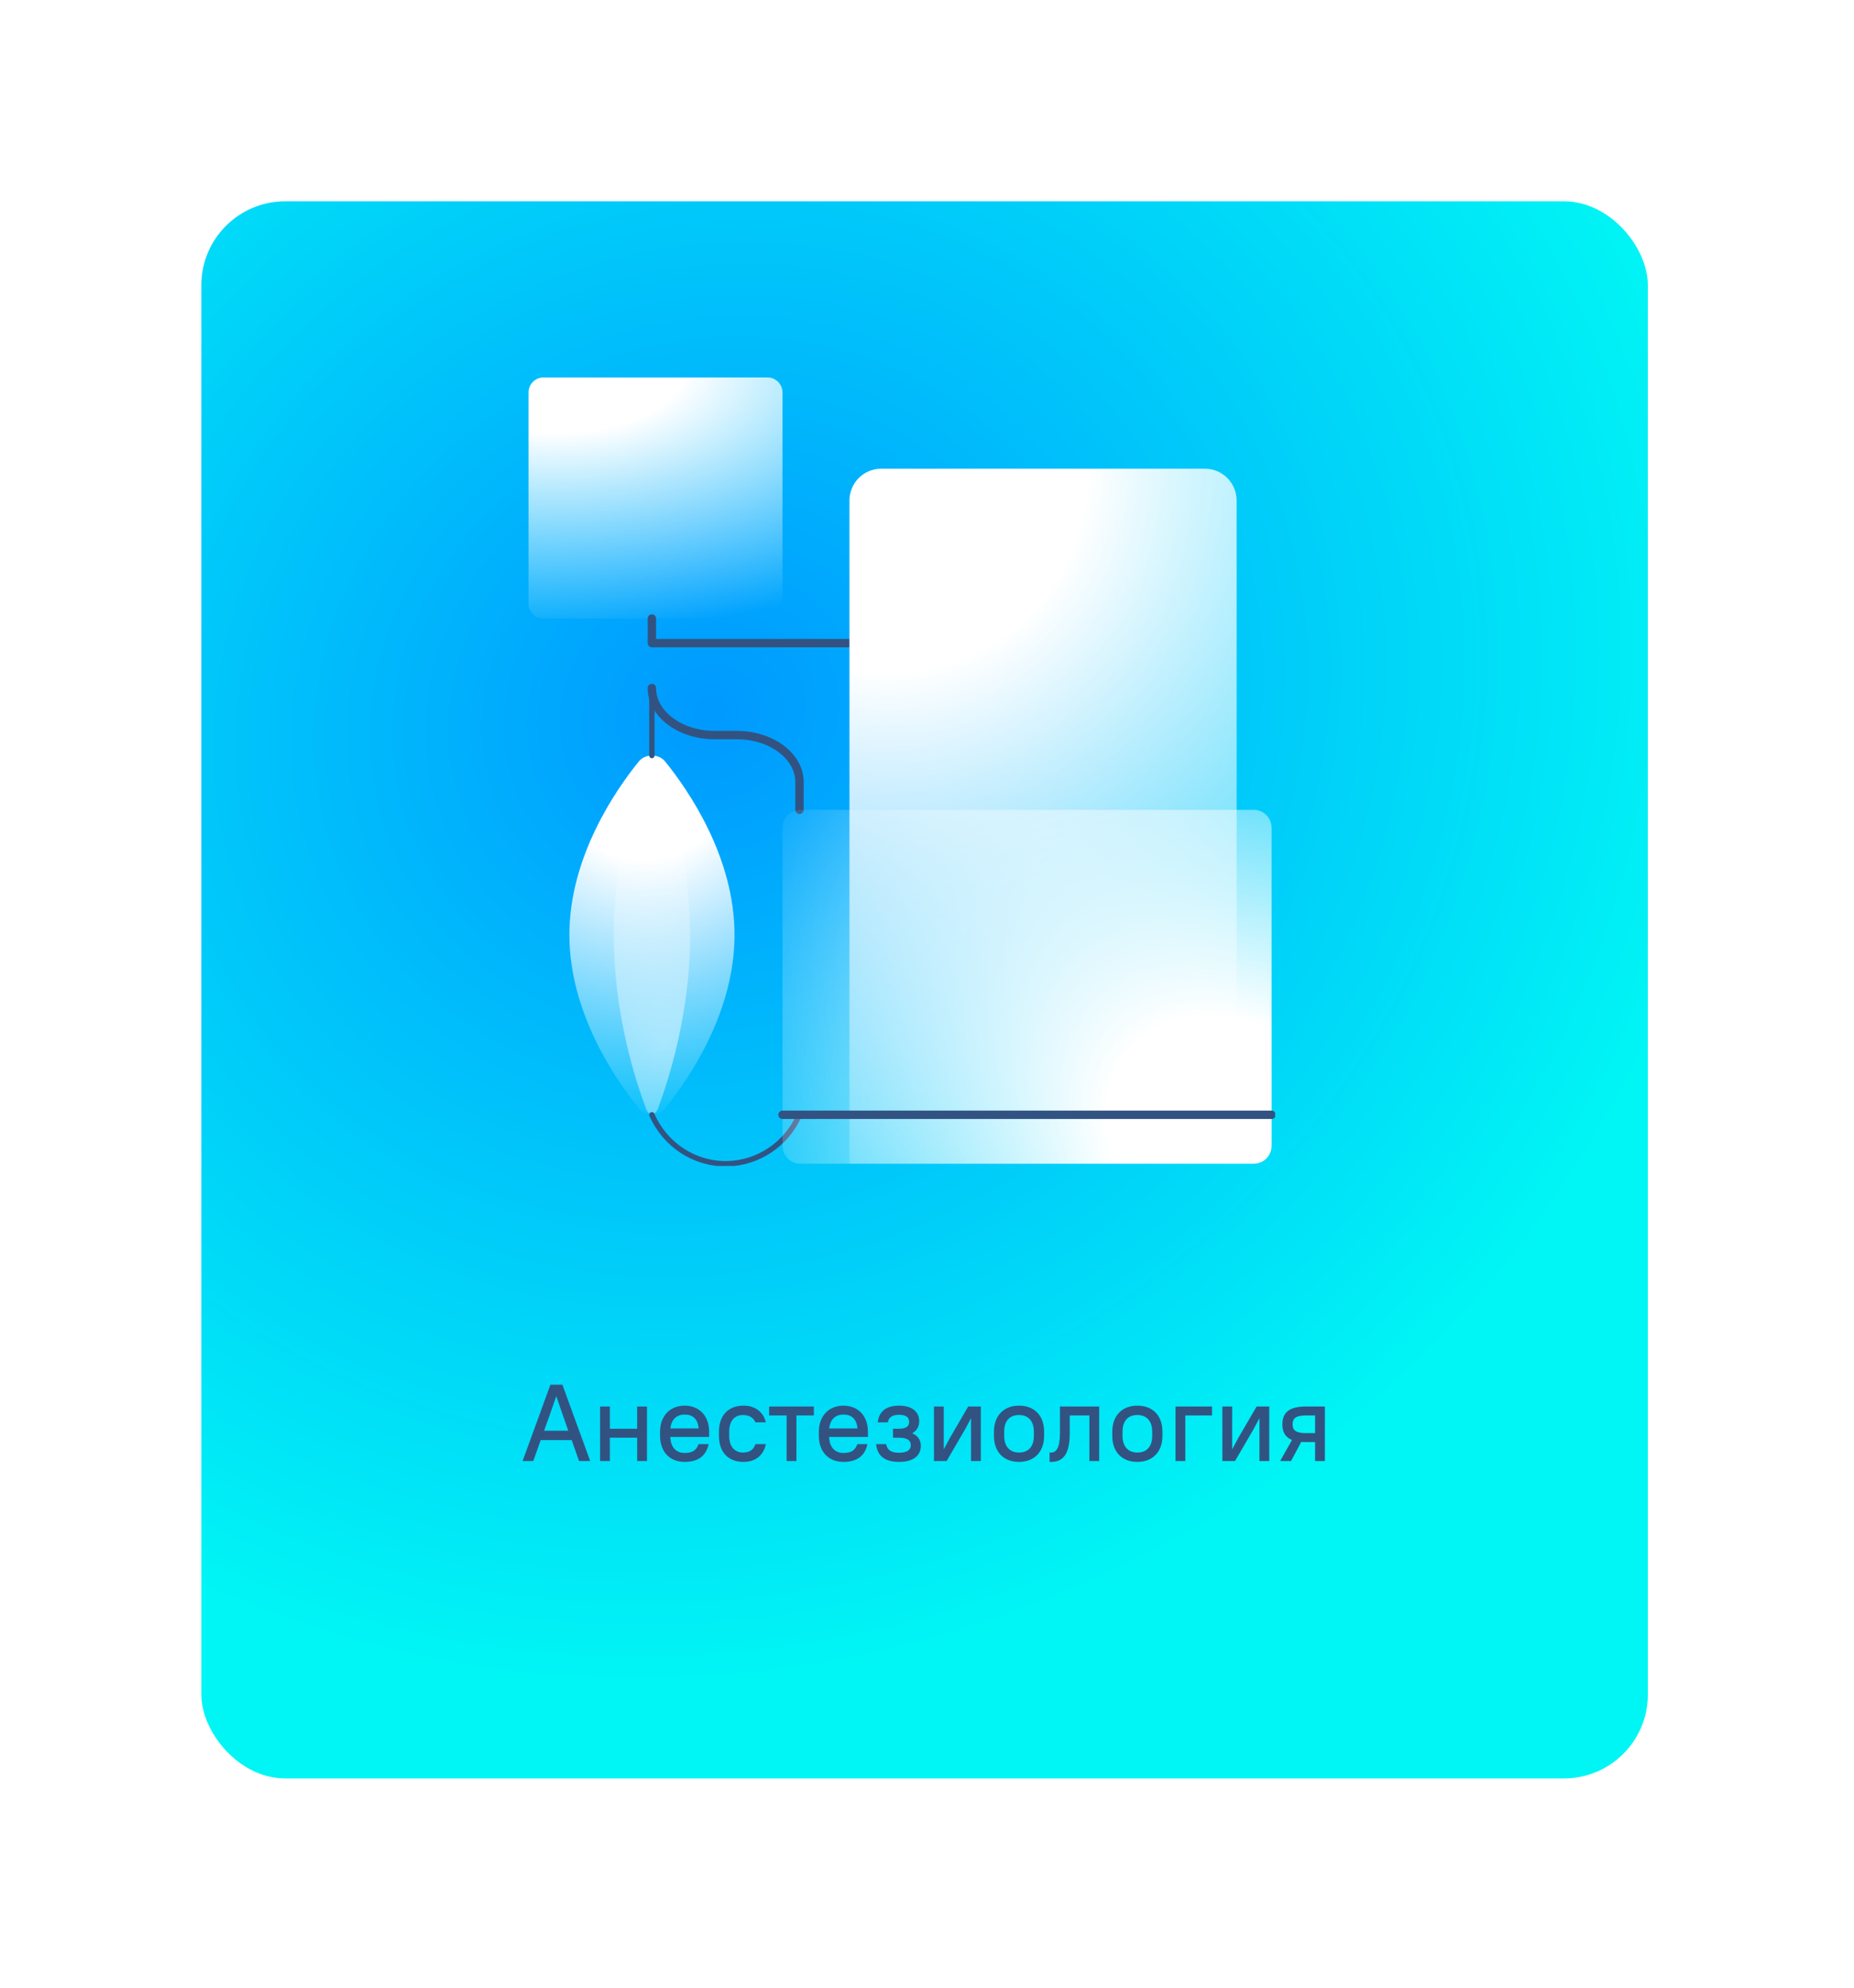 <?xml version="1.0" encoding="UTF-8"?> <svg xmlns="http://www.w3.org/2000/svg" width="221" height="237" viewBox="0 0 221 237" fill="none"> <g filter="url(#filter0_d_579_1835)"> <rect x="24" y="24" width="172.426" height="188.017" rx="10" fill="url(#paint0_radial_579_1835)"></rect> </g> <path d="M69.028 174.178H70.354L67.039 165.078H65.609L62.294 174.178H63.568L64.452 171.682H68.144L69.028 174.178ZM65.635 168.38L66.311 166.443L66.974 168.38L67.741 170.564H64.855L65.635 168.38ZM75.949 174.178H77.119V167.678H75.949V170.33H72.699V167.678H71.529V174.178H72.699V171.396H75.949V174.178ZM81.605 174.282C83.36 174.282 84.205 173.437 84.465 172.163H83.269C83.009 172.839 82.632 173.216 81.605 173.216C80.63 173.216 79.941 172.566 79.902 171.305H84.53V170.681C84.53 168.77 83.334 167.574 81.605 167.574C79.889 167.574 78.68 168.783 78.68 170.681V171.175C78.68 173.099 79.863 174.282 81.605 174.282ZM81.605 168.64C82.58 168.64 83.178 169.147 83.282 170.291H79.915C80.032 169.186 80.682 168.64 81.605 168.64ZM88.626 174.282C90.147 174.282 91.031 173.411 91.291 172.163H90.043C89.848 172.761 89.445 173.164 88.561 173.164C87.599 173.164 86.923 172.488 86.923 171.175V170.681C86.923 169.355 87.586 168.692 88.561 168.692C89.432 168.692 89.848 169.108 90.043 169.563H91.291C91.031 168.458 90.147 167.574 88.626 167.574C86.845 167.574 85.701 168.718 85.701 170.681V171.175C85.701 173.151 86.832 174.282 88.626 174.282ZM91.685 168.744H93.765V174.178H94.935V168.744H97.015V167.678H91.685V168.744ZM100.534 174.282C102.289 174.282 103.134 173.437 103.394 172.163H102.198C101.938 172.839 101.561 173.216 100.534 173.216C99.559 173.216 98.87 172.566 98.831 171.305H103.459V170.681C103.459 168.77 102.263 167.574 100.534 167.574C98.818 167.574 97.609 168.783 97.609 170.681V171.175C97.609 173.099 98.792 174.282 100.534 174.282ZM100.534 168.64C101.509 168.64 102.107 169.147 102.211 170.291H98.844C98.961 169.186 99.611 168.64 100.534 168.64ZM107.164 167.574C105.539 167.574 104.759 168.354 104.629 169.563H105.825C105.955 169.004 106.293 168.666 107.164 168.666C108.035 168.666 108.373 169.004 108.373 169.498C108.373 170.018 108.035 170.33 107.164 170.33H106.449V171.396H107.164C108.191 171.396 108.568 171.747 108.568 172.293C108.568 172.813 108.191 173.19 107.164 173.19C106.137 173.19 105.76 172.813 105.63 172.163H104.434C104.564 173.476 105.37 174.282 107.164 174.282C108.958 174.282 109.764 173.476 109.764 172.358C109.764 171.708 109.439 171.175 108.737 170.863C109.296 170.564 109.569 170.057 109.569 169.433C109.569 168.354 108.789 167.574 107.164 167.574ZM115.749 174.178H116.919V167.678H115.411L113.214 171.448L112.499 172.787V167.678H111.329V174.178H112.837L115.034 170.408L115.749 169.069V174.178ZM121.47 174.282C123.277 174.282 124.46 173.099 124.46 171.175V170.681C124.46 168.744 123.29 167.574 121.47 167.574C119.663 167.574 118.48 168.757 118.48 170.681V171.175C118.48 173.112 119.65 174.282 121.47 174.282ZM121.47 173.164C120.391 173.164 119.702 172.475 119.702 171.175V170.681C119.702 169.368 120.378 168.692 121.47 168.692C122.549 168.692 123.238 169.381 123.238 170.681V171.175C123.238 172.488 122.562 173.164 121.47 173.164ZM125.111 174.282H125.306C126.658 174.282 127.516 173.437 127.516 170.876V168.744H129.856V174.178H131.026V167.678H126.346V170.876C126.346 172.683 125.865 173.164 125.306 173.164H125.111V174.282ZM135.575 174.282C137.382 174.282 138.565 173.099 138.565 171.175V170.681C138.565 168.744 137.395 167.574 135.575 167.574C133.768 167.574 132.585 168.757 132.585 170.681V171.175C132.585 173.112 133.755 174.282 135.575 174.282ZM135.575 173.164C134.496 173.164 133.807 172.475 133.807 171.175V170.681C133.807 169.368 134.483 168.692 135.575 168.692C136.654 168.692 137.343 169.381 137.343 170.681V171.175C137.343 172.488 136.667 173.164 135.575 173.164ZM140.122 174.178H141.292V168.744H144.477V167.678H140.122V174.178ZM150.128 174.178H151.298V167.678H149.79L147.593 171.448L146.878 172.787V167.678H145.708V174.178H147.216L149.413 170.408L150.128 169.069V174.178ZM152.859 169.81C152.859 170.694 153.184 171.331 154.003 171.669L152.599 174.178H153.899L155.108 171.903C155.277 171.916 155.459 171.916 155.654 171.916H156.759V174.178H157.929V167.678H155.654C153.626 167.678 152.859 168.445 152.859 169.81ZM154.081 169.81C154.081 169.108 154.445 168.744 155.654 168.744H156.759V170.85H155.654C154.445 170.85 154.081 170.486 154.081 169.81Z" fill="#325382"></path> <g clip-path="url(#clip0_579_1835)"> <path d="M91.498 45H64.779C63.797 45 63 45.806 63 46.801V71.937C63 72.931 63.797 73.738 64.779 73.738H91.498C92.48 73.738 93.277 72.931 93.277 71.937V46.801C93.277 45.806 92.48 45 91.498 45Z" fill="url(#paint1_radial_579_1835)"></path> <path d="M87.558 111.454C87.558 120.725 82.069 128.683 79.29 132.122C78.52 133.074 76.91 133.074 76.139 132.122C73.361 128.683 67.871 120.725 67.871 111.454C67.871 102.184 73.361 94.225 76.139 90.786C76.91 89.834 78.52 89.834 79.29 90.786C82.069 94.225 87.558 102.184 87.558 111.454V111.454Z" fill="url(#paint2_radial_579_1835)"></path> <path d="M82.272 111.454C82.272 120.725 79.731 128.683 78.443 132.122C78.088 133.074 77.342 133.074 76.986 132.122C75.699 128.683 73.157 120.725 73.157 111.454C73.157 102.184 75.699 94.225 76.986 90.786C77.342 89.834 78.088 89.834 78.443 90.786C79.731 94.225 82.272 102.184 82.272 111.454V111.454Z" fill="url(#paint3_radial_579_1835)"></path> <path d="M77.706 132.895C79.265 136.488 82.797 138.795 86.643 138.735C90.388 138.675 93.776 136.393 95.293 132.895" stroke="#325382" stroke-width="0.64" stroke-linecap="round" stroke-linejoin="round"></path> <path d="M77.706 90.075V82.031" stroke="#325382" stroke-width="0.64" stroke-linecap="round" stroke-linejoin="round"></path> <path d="M95.301 96.54V93.239C95.301 90.143 91.955 87.63 87.821 87.63H85.186C81.061 87.63 77.706 85.117 77.706 82.022" stroke="#325382" stroke-linecap="round" stroke-linejoin="round"></path> <path d="M101.256 76.671H77.706V73.738" stroke="#325382" stroke-linecap="round" stroke-linejoin="round"></path> <path d="M101.257 138.734V59.682C101.257 57.589 102.934 55.883 105.01 55.883H143.656C145.723 55.883 147.409 57.581 147.409 59.682V138.734H101.257Z" fill="url(#paint4_radial_579_1835)"></path> <path d="M95.394 138.734H149.458C150.628 138.734 151.576 137.774 151.576 136.59V98.694C151.576 97.51 150.628 96.55 149.458 96.55H95.394C94.225 96.55 93.276 97.51 93.276 98.694V136.59C93.276 137.774 94.225 138.734 95.394 138.734Z" fill="url(#paint5_radial_579_1835)"></path> <path d="M151.576 132.902H93.276" stroke="#325382" stroke-linecap="round" stroke-linejoin="round"></path> </g> <defs> <filter id="filter0_d_579_1835" x="0" y="0" width="220.427" height="236.018" filterUnits="userSpaceOnUse" color-interpolation-filters="sRGB"> <feFlood flood-opacity="0" result="BackgroundImageFix"></feFlood> <feColorMatrix in="SourceAlpha" type="matrix" values="0 0 0 0 0 0 0 0 0 0 0 0 0 0 0 0 0 0 127 0" result="hardAlpha"></feColorMatrix> <feOffset></feOffset> <feGaussianBlur stdDeviation="12"></feGaussianBlur> <feComposite in2="hardAlpha" operator="out"></feComposite> <feColorMatrix type="matrix" values="0 0 0 0 0.38 0 0 0 0 0.467 0 0 0 0 0.506 0 0 0 0.1 0"></feColorMatrix> <feBlend mode="normal" in2="BackgroundImageFix" result="effect1_dropShadow_579_1835"></feBlend> <feBlend mode="normal" in="SourceGraphic" in2="effect1_dropShadow_579_1835" result="shape"></feBlend> </filter> <radialGradient id="paint0_radial_579_1835" cx="0" cy="0" r="1" gradientUnits="userSpaceOnUse" gradientTransform="translate(84.5 85) rotate(-25.841) scale(123.888 113.615)"> <stop stop-color="#0099FF"></stop> <stop offset="1" stop-color="#00F5F5"></stop> </radialGradient> <radialGradient id="paint1_radial_579_1835" cx="0" cy="0" r="1" gradientUnits="userSpaceOnUse" gradientTransform="translate(66.455 43.599) scale(61.096 31.808)"> <stop offset="0.25" stop-color="white"></stop> <stop offset="1" stop-color="white" stop-opacity="0"></stop> </radialGradient> <radialGradient id="paint2_radial_579_1835" cx="0" cy="0" r="1" gradientUnits="userSpaceOnUse" gradientTransform="translate(76.741 91.875) scale(42.103 42.622)"> <stop offset="0.25" stop-color="white"></stop> <stop offset="1" stop-color="white" stop-opacity="0"></stop> </radialGradient> <radialGradient id="paint3_radial_579_1835" cx="0" cy="0" r="1" gradientUnits="userSpaceOnUse" gradientTransform="translate(79.333 124.129) scale(32.072 32.468)"> <stop stop-color="white" stop-opacity="0.5"></stop> <stop offset="1" stop-color="white" stop-opacity="0"></stop> </radialGradient> <radialGradient id="paint4_radial_579_1835" cx="0" cy="0" r="1" gradientUnits="userSpaceOnUse" gradientTransform="translate(105.764 56.072) scale(94.972 96.144)"> <stop offset="0.25" stop-color="white"></stop> <stop offset="1" stop-color="white" stop-opacity="0"></stop> </radialGradient> <radialGradient id="paint5_radial_579_1835" cx="0" cy="0" r="1" gradientUnits="userSpaceOnUse" gradientTransform="translate(148.007 136.766) rotate(-140.175) scale(70.977 56.086)"> <stop offset="0.246" stop-color="white"></stop> <stop offset="1" stop-color="white" stop-opacity="0"></stop> </radialGradient> <clipPath id="clip0_579_1835"> <rect width="89" height="94" fill="white" transform="translate(63 45)"></rect> </clipPath> </defs> </svg> 